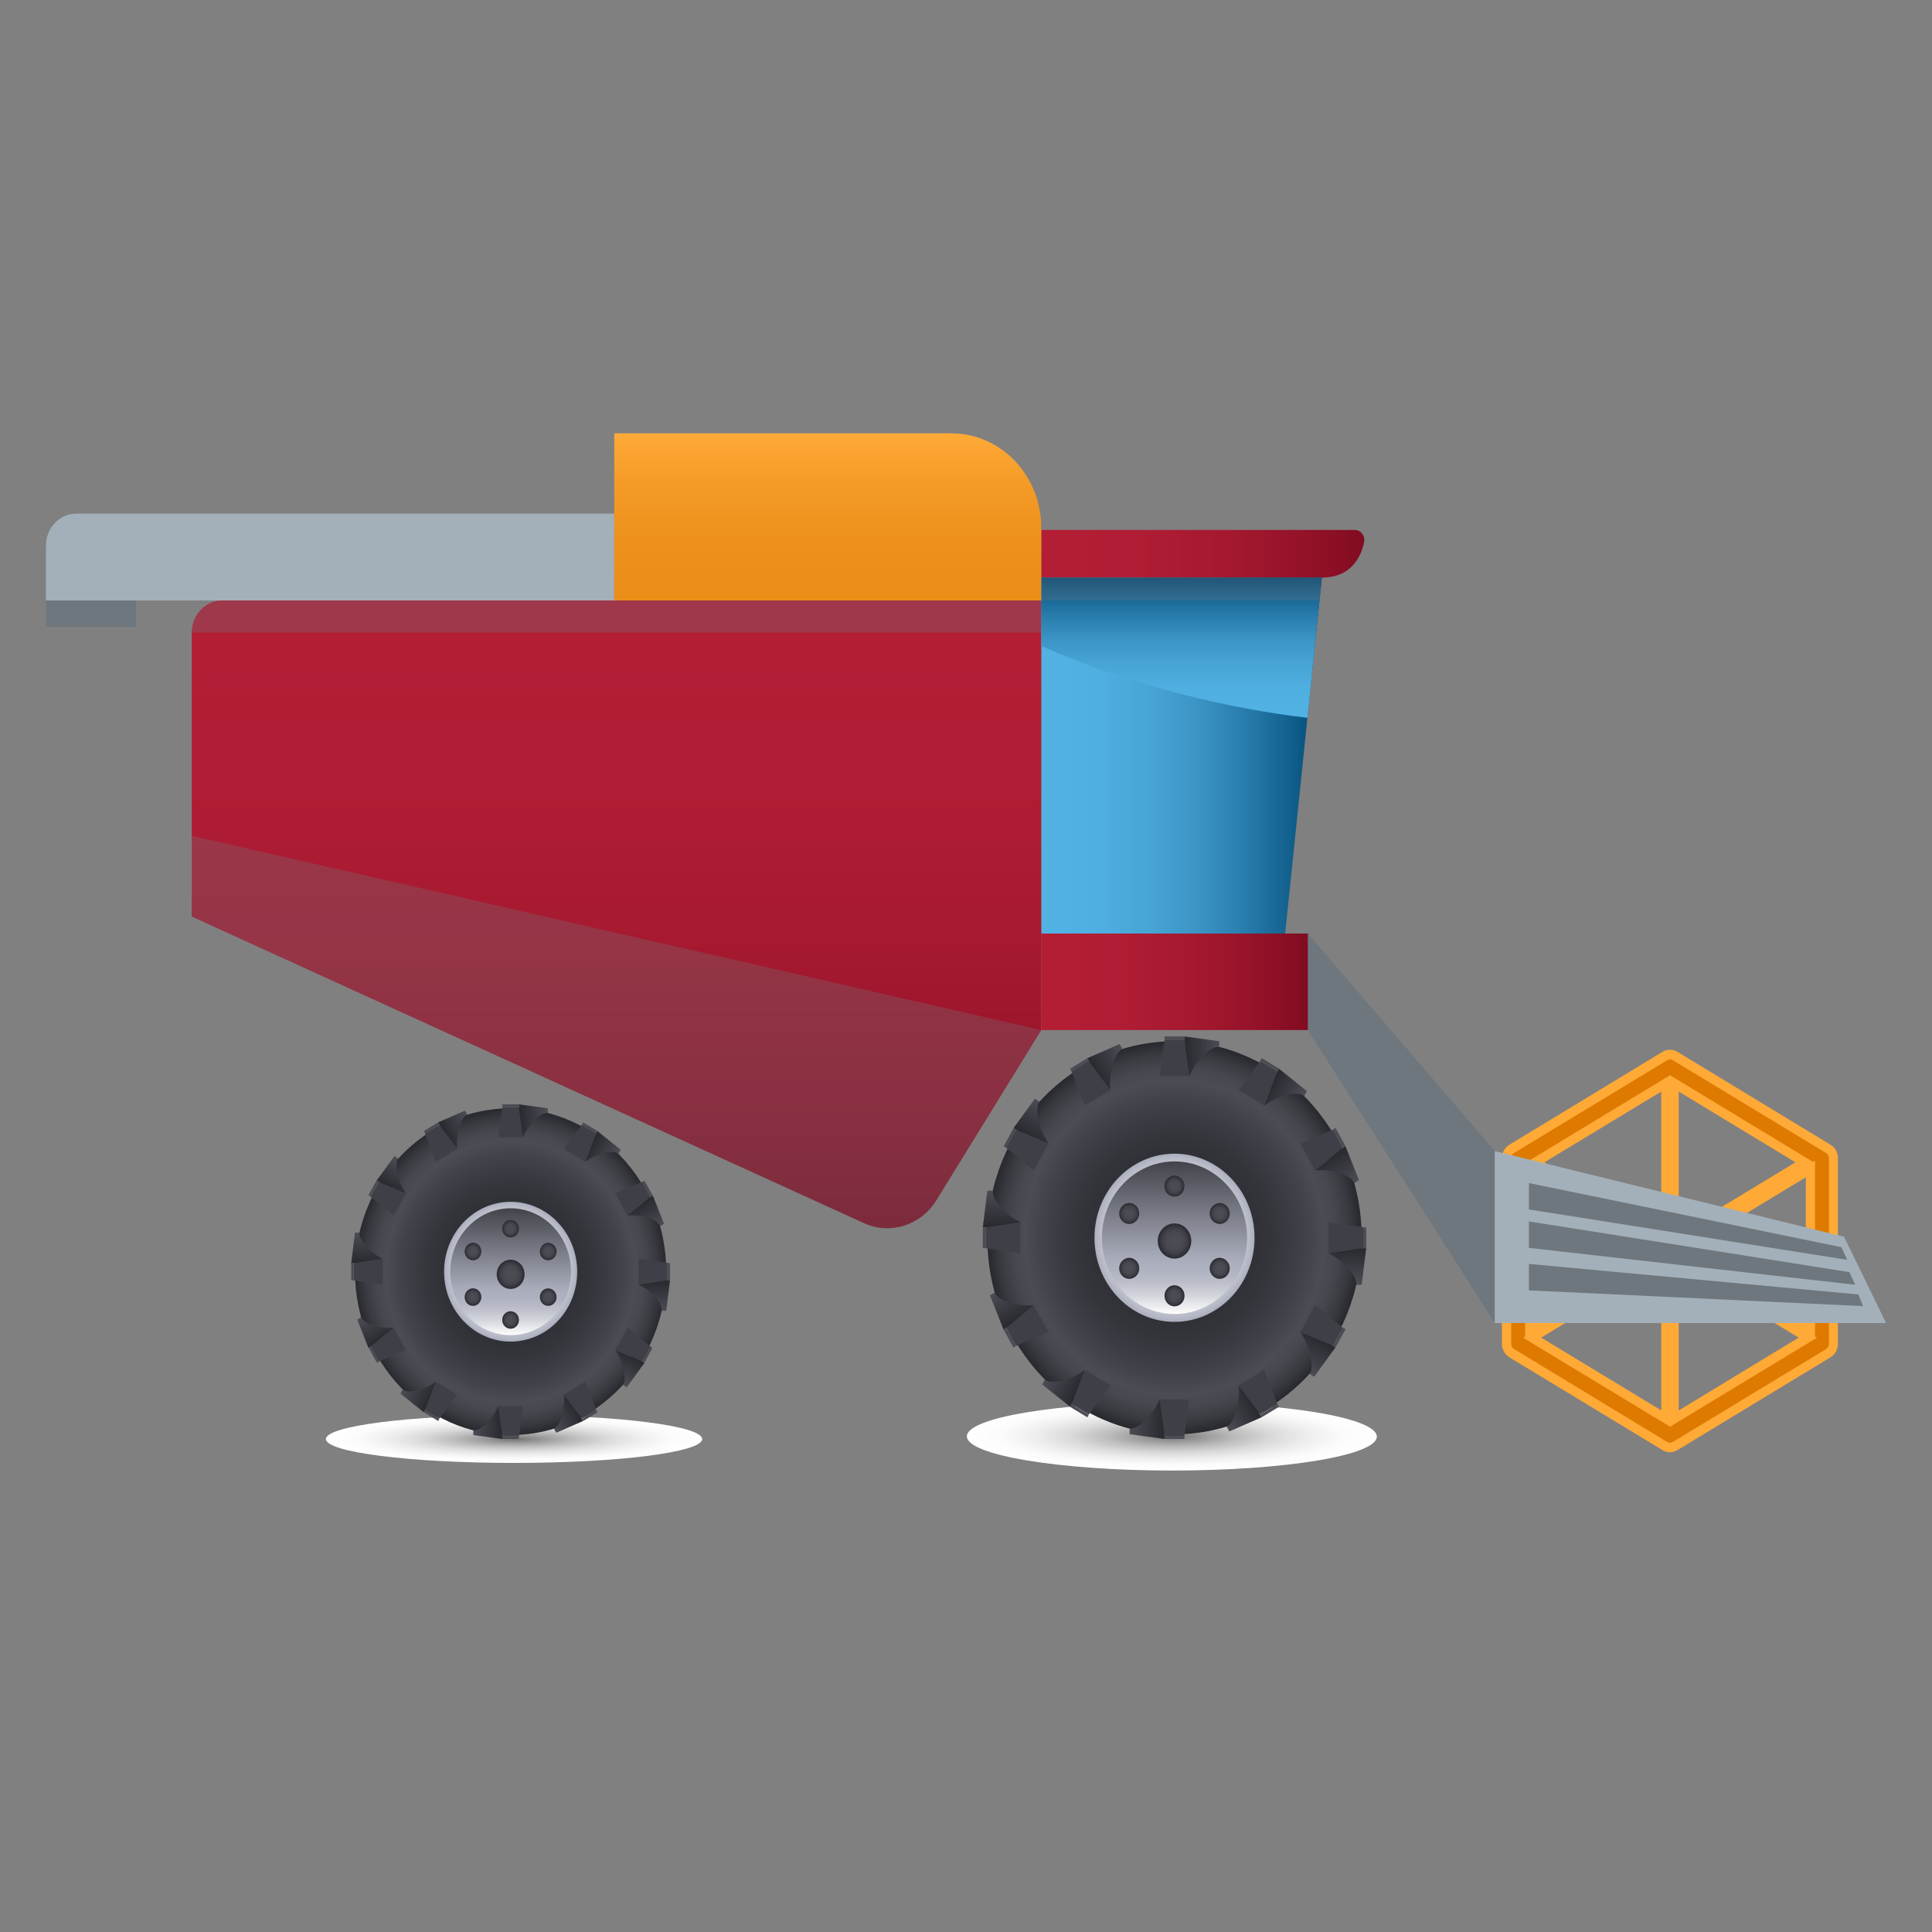 <svg xmlns="http://www.w3.org/2000/svg" width="20" height="20" viewBox="0 0 20 20" fill="none"><rect x="0" y="0" width="20" height="20" fill="#808080" stroke="none"/><path d="M14.253 14.872C14.253 15.066 13.303 15.223 12.131 15.223C10.959 15.222 10.009 15.063 10.009 14.869C10.009 14.674 10.959 14.517 12.131 14.518C13.303 14.518 14.253 14.677 14.253 14.872Z" fill="url(#paint0_radial_290_11248)"></path><path d="M7.269 14.897C7.269 15.034 6.397 15.144 5.321 15.144C4.246 15.144 3.374 15.034 3.374 14.897C3.374 14.761 4.246 14.65 5.321 14.65C6.397 14.65 7.269 14.761 7.269 14.897Z" fill="url(#paint1_radial_290_11248)"></path><path d="M18.949 11.85L17.364 10.888C17.316 10.86 17.258 10.86 17.211 10.888L15.625 11.85C15.578 11.878 15.548 11.931 15.548 11.989V13.912C15.548 13.969 15.578 14.022 15.625 14.051L17.211 15.012C17.258 15.041 17.316 15.041 17.364 15.012L18.949 14.051C18.997 14.022 19.026 13.969 19.026 13.912V11.989C19.026 11.931 18.997 11.878 18.949 11.85ZM17.551 12.98L17.46 13.145L18.62 13.847L17.378 14.601V13.195H17.197V14.6L15.954 13.847L17.114 13.145L17.023 12.98L15.881 13.672V12.187L17.023 12.879L17.114 12.714L15.988 12.032L17.197 11.3V12.664H17.378V11.3L18.586 12.032L17.461 12.714L17.551 12.879L18.694 12.187V13.672L17.551 12.98Z" fill="#FFA937"></path><path d="M17.288 14.935C17.278 14.935 17.268 14.932 17.259 14.927L15.673 13.965C15.655 13.954 15.644 13.934 15.644 13.912V11.989C15.644 11.967 15.655 11.947 15.673 11.936L17.259 10.975C17.268 10.969 17.278 10.966 17.288 10.966C17.298 10.966 17.308 10.969 17.317 10.975L18.903 11.936C18.922 11.947 18.933 11.967 18.933 11.989V13.912C18.933 13.934 18.922 13.954 18.903 13.966L17.317 14.927C17.308 14.932 17.298 14.935 17.288 14.935ZM17.284 14.772L17.288 14.77L17.292 14.772V14.767L18.809 13.848L18.789 13.835V12.015L18.768 12.028L17.292 11.133V11.129L17.288 11.131L17.284 11.129V11.133L15.808 12.028L15.788 12.015V13.835L15.767 13.848L17.285 14.767V14.772H17.284Z" fill="#DE7A00"></path><path d="M17.287 13.319C17.481 13.319 17.639 13.154 17.639 12.95C17.639 12.746 17.481 12.581 17.287 12.581C17.093 12.581 16.936 12.746 16.936 12.95C16.936 13.154 17.093 13.319 17.287 13.319Z" fill="url(#paint2_radial_290_11248)"></path><path d="M17.45 12.95C17.45 13.044 17.378 13.121 17.288 13.121C17.198 13.121 17.125 13.044 17.125 12.95C17.125 12.856 17.198 12.779 17.288 12.779C17.378 12.779 17.45 12.856 17.45 12.95Z" fill="url(#paint3_linear_290_11248)"></path><path d="M13.538 9.664L15.474 11.915V13.695L13.538 10.663V9.664Z" fill="#6E777E"></path><path d="M13.304 9.664H10.779V5.979H13.684L13.304 9.664Z" fill="url(#paint4_linear_290_11248)"></path><path d="M10.779 6.216V10.663L9.693 12.425C9.532 12.685 9.216 12.785 8.945 12.662L1.985 9.488V6.548C1.985 6.365 2.127 6.216 2.301 6.216H10.779Z" fill="url(#paint5_linear_290_11248)"></path><path d="M15.474 11.916L19.09 12.803L19.524 13.696H15.474V11.916Z" fill="#A4B0B9"></path><path d="M0.476 6.216H6.359V5.317H0.792C0.617 5.317 0.476 5.465 0.476 5.648L0.476 6.216Z" fill="#A4B0B9"></path><path d="M0.476 6.491H1.409V6.216H0.476V6.491Z" fill="#6E777E"></path><path d="M12.158 14.848C13.228 14.848 14.096 13.937 14.096 12.813C14.096 11.69 13.228 10.779 12.158 10.779C11.088 10.779 10.221 11.69 10.221 12.813C10.221 13.937 11.088 14.848 12.158 14.848Z" fill="url(#paint6_radial_290_11248)"></path><path d="M12.987 12.813C12.987 13.294 12.616 13.684 12.158 13.684C11.701 13.684 11.33 13.294 11.33 12.813C11.33 12.333 11.701 11.943 12.158 11.943C12.616 11.943 12.987 12.333 12.987 12.813Z" fill="url(#paint7_radial_290_11248)"></path><path d="M12.91 12.813C12.91 13.249 12.574 13.602 12.159 13.602C11.743 13.602 11.407 13.249 11.407 12.813C11.407 12.377 11.743 12.023 12.159 12.023C12.574 12.023 12.91 12.377 12.91 12.813Z" fill="url(#paint8_linear_290_11248)"></path><path d="M12.158 12.387C12.215 12.387 12.261 12.339 12.261 12.279C12.261 12.219 12.215 12.17 12.158 12.17C12.101 12.17 12.054 12.219 12.054 12.279C12.054 12.339 12.101 12.387 12.158 12.387Z" fill="url(#paint9_radial_290_11248)"></path><path d="M11.742 12.468C11.791 12.498 11.808 12.564 11.779 12.616C11.751 12.668 11.687 12.686 11.638 12.656C11.588 12.626 11.571 12.56 11.6 12.508C11.629 12.456 11.692 12.438 11.742 12.468Z" fill="url(#paint10_radial_290_11248)"></path><path d="M11.638 13.036C11.687 13.005 11.751 13.023 11.779 13.075C11.808 13.127 11.791 13.194 11.742 13.224C11.692 13.254 11.629 13.236 11.6 13.184C11.571 13.132 11.588 13.066 11.638 13.036Z" fill="url(#paint11_radial_290_11248)"></path><path d="M12.158 13.523C12.216 13.523 12.262 13.474 12.262 13.414C12.262 13.354 12.216 13.305 12.158 13.305C12.101 13.305 12.055 13.354 12.055 13.414C12.055 13.474 12.101 13.523 12.158 13.523Z" fill="url(#paint12_radial_290_11248)"></path><path d="M12.575 13.224C12.525 13.194 12.508 13.127 12.537 13.075C12.565 13.023 12.629 13.005 12.678 13.036C12.728 13.066 12.745 13.132 12.716 13.184C12.688 13.236 12.624 13.254 12.575 13.224Z" fill="url(#paint13_radial_290_11248)"></path><path d="M12.678 12.656C12.629 12.686 12.566 12.668 12.537 12.616C12.508 12.564 12.525 12.498 12.575 12.468C12.624 12.438 12.688 12.456 12.716 12.508C12.745 12.56 12.728 12.626 12.678 12.656Z" fill="url(#paint14_radial_290_11248)"></path><path d="M12.312 11.139H12.005L12.056 10.762H12.261L12.312 11.139Z" fill="#3F4047"></path><path d="M12.261 10.762V10.729L12.622 10.779V10.837C12.525 10.827 12.374 10.993 12.312 11.139L12.261 10.762Z" fill="url(#paint15_linear_290_11248)"></path><path d="M12.261 10.729H12.056V10.762H12.261V10.729Z" fill="#4B4C54"></path><path d="M11.494 11.283L11.229 11.444L11.093 11.09L11.271 10.982L11.494 11.283Z" fill="#3F4047"></path><path d="M11.271 10.983L11.255 10.955L11.591 10.808L11.619 10.859C11.53 10.901 11.479 11.123 11.494 11.283L11.271 10.983Z" fill="url(#paint16_linear_290_11248)"></path><path d="M11.255 10.956L11.077 11.063L11.092 11.091L11.27 10.983L11.255 10.956Z" fill="#4B4C54"></path><path d="M10.854 11.837L10.701 12.115L10.415 11.881L10.518 11.694L10.854 11.837Z" fill="#3F4047"></path><path d="M10.518 11.694L10.492 11.678L10.713 11.374L10.761 11.404C10.704 11.487 10.765 11.706 10.855 11.837L10.518 11.694Z" fill="url(#paint17_linear_290_11248)"></path><path d="M10.492 11.679L10.39 11.866L10.416 11.882L10.519 11.695L10.492 11.679Z" fill="#4B4C54"></path><path d="M10.564 12.652V12.974L10.204 12.921V12.705L10.564 12.652Z" fill="#3F4047"></path><path d="M10.205 12.705H10.174L10.221 12.326H10.277C10.267 12.428 10.425 12.586 10.565 12.652L10.205 12.705Z" fill="url(#paint18_linear_290_11248)"></path><path d="M10.174 12.706V12.921H10.205V12.706H10.174Z" fill="#4B4C54"></path><path d="M10.701 13.511L10.854 13.79L10.518 13.932L10.415 13.745L10.701 13.511Z" fill="#3F4047"></path><path d="M10.415 13.746L10.388 13.762L10.248 13.409L10.297 13.38C10.337 13.473 10.549 13.527 10.701 13.511L10.415 13.746Z" fill="url(#paint19_linear_290_11248)"></path><path d="M10.388 13.762L10.491 13.949L10.517 13.933L10.414 13.746L10.388 13.762Z" fill="#4B4C54"></path><path d="M11.229 14.182L11.494 14.343L11.271 14.643L11.093 14.536L11.229 14.182Z" fill="#3F4047"></path><path d="M11.093 14.536L11.078 14.563L10.789 14.332L10.816 14.281C10.896 14.34 11.105 14.276 11.229 14.182L11.093 14.536Z" fill="url(#paint20_linear_290_11248)"></path><path d="M11.078 14.564L11.256 14.672L11.271 14.645L11.093 14.537L11.078 14.564Z" fill="#4B4C54"></path><path d="M12.005 14.487H12.312L12.261 14.864H12.056L12.005 14.487Z" fill="#3F4047"></path><path d="M12.055 14.864V14.896L11.694 14.847V14.789C11.791 14.799 11.942 14.633 12.005 14.487L12.055 14.864Z" fill="url(#paint21_linear_290_11248)"></path><path d="M12.055 14.896H12.261V14.864H12.055V14.896Z" fill="#4B4C54"></path><path d="M12.823 14.343L13.088 14.182L13.224 14.536L13.046 14.643L12.823 14.343Z" fill="#3F4047"></path><path d="M13.046 14.644L13.062 14.671L12.726 14.818L12.698 14.768C12.786 14.726 12.838 14.503 12.823 14.343L13.046 14.644Z" fill="url(#paint22_linear_290_11248)"></path><path d="M13.062 14.671L13.24 14.563L13.225 14.536L13.047 14.644L13.062 14.671Z" fill="#4B4C54"></path><path d="M13.462 13.79L13.615 13.511L13.901 13.745L13.799 13.932L13.462 13.79Z" fill="#3F4047"></path><path d="M13.799 13.932L13.825 13.948L13.604 14.252L13.556 14.223C13.613 14.14 13.551 13.92 13.462 13.79L13.799 13.932Z" fill="url(#paint23_linear_290_11248)"></path><path d="M13.826 13.947L13.929 13.76L13.902 13.744L13.799 13.931L13.826 13.947Z" fill="#4B4C54"></path><path d="M13.752 12.974V12.652L14.112 12.705V12.921L13.752 12.974Z" fill="#3F4047"></path><path d="M14.112 12.921H14.143L14.096 13.3H14.04C14.05 13.199 13.892 13.04 13.752 12.974L14.112 12.921Z" fill="url(#paint24_linear_290_11248)"></path><path d="M14.143 12.921V12.706H14.112V12.921H14.143Z" fill="#4B4C54"></path><path d="M13.615 12.115L13.462 11.837L13.799 11.694L13.901 11.881L13.615 12.115Z" fill="#3F4047"></path><path d="M13.902 11.881L13.928 11.865L14.068 12.217L14.02 12.247C13.98 12.154 13.768 12.1 13.616 12.116L13.902 11.881Z" fill="url(#paint25_linear_290_11248)"></path><path d="M13.928 11.864L13.826 11.677L13.799 11.693L13.902 11.88L13.928 11.864Z" fill="#4B4C54"></path><path d="M13.088 11.444L12.823 11.283L13.046 10.982L13.224 11.09L13.088 11.444Z" fill="#3F4047"></path><path d="M13.224 11.091L13.24 11.063L13.529 11.295L13.501 11.346C13.422 11.286 13.213 11.351 13.088 11.444L13.224 11.091Z" fill="url(#paint26_linear_290_11248)"></path><path d="M13.24 11.062L13.062 10.954L13.046 10.981L13.224 11.089L13.24 11.062Z" fill="#4B4C54"></path><path d="M12.332 12.847C12.332 12.947 12.254 13.029 12.159 13.029C12.063 13.029 11.985 12.947 11.985 12.847C11.985 12.746 12.063 12.665 12.159 12.665C12.254 12.665 12.332 12.746 12.332 12.847Z" fill="url(#paint27_radial_290_11248)"></path><path d="M5.286 14.856C6.176 14.856 6.897 14.099 6.897 13.164C6.897 12.23 6.176 11.473 5.286 11.473C4.396 11.473 3.675 12.23 3.675 13.164C3.675 14.099 4.396 14.856 5.286 14.856Z" fill="url(#paint28_radial_290_11248)"></path><path d="M5.975 13.164C5.975 13.564 5.667 13.888 5.286 13.888C4.906 13.888 4.597 13.564 4.597 13.164C4.597 12.765 4.906 12.441 5.286 12.441C5.667 12.441 5.975 12.765 5.975 13.164Z" fill="url(#paint29_radial_290_11248)"></path><path d="M5.911 13.165C5.911 13.527 5.631 13.821 5.286 13.821C4.94 13.821 4.661 13.527 4.661 13.165C4.661 12.802 4.94 12.508 5.286 12.508C5.631 12.508 5.911 12.802 5.911 13.165Z" fill="url(#paint30_linear_290_11248)"></path><path d="M5.372 12.719C5.372 12.769 5.333 12.81 5.285 12.81C5.238 12.81 5.199 12.769 5.199 12.719C5.199 12.669 5.238 12.629 5.285 12.629C5.333 12.629 5.372 12.669 5.372 12.719Z" fill="url(#paint31_radial_290_11248)"></path><path d="M4.94 12.877C4.981 12.902 4.995 12.958 4.971 13.001C4.948 13.044 4.895 13.059 4.854 13.034C4.812 13.009 4.798 12.954 4.822 12.911C4.846 12.867 4.899 12.852 4.94 12.877Z" fill="url(#paint32_radial_290_11248)"></path><path d="M4.853 13.349C4.894 13.324 4.947 13.339 4.971 13.382C4.995 13.425 4.981 13.481 4.939 13.506C4.898 13.531 4.845 13.516 4.822 13.473C4.798 13.43 4.812 13.374 4.853 13.349Z" fill="url(#paint33_radial_290_11248)"></path><path d="M5.199 13.664C5.199 13.614 5.238 13.574 5.285 13.574C5.333 13.574 5.372 13.614 5.372 13.664C5.372 13.714 5.333 13.755 5.285 13.755C5.238 13.755 5.199 13.714 5.199 13.664Z" fill="url(#paint34_radial_290_11248)"></path><path d="M5.632 13.506C5.591 13.481 5.577 13.426 5.6 13.383C5.624 13.339 5.677 13.325 5.718 13.35C5.759 13.374 5.773 13.43 5.75 13.473C5.726 13.516 5.673 13.531 5.632 13.506Z" fill="url(#paint35_radial_290_11248)"></path><path d="M5.718 13.034C5.677 13.059 5.624 13.045 5.6 13.002C5.577 12.958 5.591 12.903 5.632 12.878C5.673 12.853 5.726 12.868 5.75 12.911C5.774 12.954 5.759 13.009 5.718 13.034Z" fill="url(#paint36_radial_290_11248)"></path><path d="M5.413 11.772H5.159L5.201 11.459H5.372L5.413 11.772Z" fill="#3F4047"></path><path d="M5.371 11.459V11.432L5.671 11.473V11.522C5.591 11.513 5.465 11.651 5.413 11.773L5.371 11.459Z" fill="url(#paint37_linear_290_11248)"></path><path d="M5.371 11.432H5.2V11.459H5.371V11.432Z" fill="#4B4C54"></path><path d="M4.733 11.892L4.512 12.026L4.399 11.732L4.547 11.643L4.733 11.892Z" fill="#3F4047"></path><path d="M4.548 11.642L4.535 11.619L4.814 11.497L4.837 11.539C4.764 11.574 4.721 11.759 4.734 11.892L4.548 11.642Z" fill="url(#paint38_linear_290_11248)"></path><path d="M4.536 11.618L4.388 11.708L4.401 11.731L4.549 11.641L4.536 11.618Z" fill="#4B4C54"></path><path d="M4.201 12.353L4.074 12.585L3.836 12.389L3.921 12.234L4.201 12.353Z" fill="#3F4047"></path><path d="M3.921 12.234L3.899 12.221L4.083 11.968L4.123 11.993C4.076 12.062 4.127 12.244 4.201 12.352L3.921 12.234Z" fill="url(#paint39_linear_290_11248)"></path><path d="M3.899 12.218L3.814 12.373L3.836 12.387L3.921 12.232L3.899 12.218Z" fill="#4B4C54"></path><path d="M3.96 13.03V13.298L3.661 13.254V13.074L3.96 13.03Z" fill="#3F4047"></path><path d="M3.661 13.075H3.636L3.675 12.76H3.721C3.713 12.844 3.844 12.976 3.96 13.03L3.661 13.075Z" fill="url(#paint40_linear_290_11248)"></path><path d="M3.636 13.075V13.254H3.661V13.075H3.636Z" fill="#4B4C54"></path><path d="M4.074 13.744L4.201 13.976L3.921 14.095L3.836 13.939L4.074 13.744Z" fill="#3F4047"></path><path d="M3.837 13.939L3.814 13.953L3.698 13.66L3.738 13.635C3.772 13.713 3.948 13.758 4.074 13.744L3.837 13.939Z" fill="url(#paint41_linear_290_11248)"></path><path d="M3.816 13.953L3.902 14.108L3.924 14.095L3.838 13.94L3.816 13.953Z" fill="#4B4C54"></path><path d="M4.512 14.303L4.733 14.437L4.547 14.686L4.399 14.597L4.512 14.303Z" fill="#3F4047"></path><path d="M4.399 14.597L4.386 14.62L4.146 14.427L4.169 14.385C4.235 14.434 4.409 14.381 4.512 14.303L4.399 14.597Z" fill="url(#paint42_linear_290_11248)"></path><path d="M4.388 14.62L4.536 14.71L4.548 14.687L4.4 14.597L4.388 14.62Z" fill="#4B4C54"></path><path d="M5.159 14.556H5.413L5.372 14.87H5.201L5.159 14.556Z" fill="#3F4047"></path><path d="M5.2 14.87V14.897L4.9 14.856V14.807C4.981 14.816 5.106 14.678 5.158 14.556L5.2 14.87Z" fill="url(#paint43_linear_290_11248)"></path><path d="M5.2 14.896H5.371V14.87H5.2V14.896Z" fill="#4B4C54"></path><path d="M5.838 14.437L6.059 14.303L6.172 14.597L6.024 14.686L5.838 14.437Z" fill="#3F4047"></path><path d="M6.024 14.686L6.037 14.71L5.758 14.832L5.734 14.789C5.808 14.755 5.851 14.569 5.838 14.437L6.024 14.686Z" fill="url(#paint44_linear_290_11248)"></path><path d="M6.038 14.71L6.186 14.62L6.173 14.597L6.025 14.687L6.038 14.71Z" fill="#4B4C54"></path><path d="M6.37 13.976L6.498 13.744L6.735 13.939L6.65 14.095L6.37 13.976Z" fill="#3F4047"></path><path d="M6.65 14.095L6.672 14.108L6.488 14.361L6.448 14.336C6.495 14.268 6.444 14.085 6.37 13.977L6.65 14.095Z" fill="url(#paint45_linear_290_11248)"></path><path d="M6.67 14.108L6.755 13.953L6.733 13.94L6.648 14.095L6.67 14.108Z" fill="#4B4C54"></path><path d="M6.611 13.298V13.03L6.91 13.074V13.254L6.611 13.298Z" fill="#3F4047"></path><path d="M6.91 13.254H6.936L6.897 13.569H6.85C6.858 13.485 6.727 13.353 6.611 13.299L6.91 13.254Z" fill="url(#paint46_linear_290_11248)"></path><path d="M6.936 13.254V13.075H6.911V13.254H6.936Z" fill="#4B4C54"></path><path d="M6.498 12.585L6.37 12.353L6.65 12.234L6.735 12.389L6.498 12.585Z" fill="#3F4047"></path><path d="M6.735 12.389L6.758 12.376L6.874 12.669L6.834 12.693C6.8 12.616 6.624 12.571 6.498 12.584L6.735 12.389Z" fill="url(#paint47_linear_290_11248)"></path><path d="M6.758 12.378L6.672 12.223L6.65 12.236L6.736 12.391L6.758 12.378Z" fill="#4B4C54"></path><path d="M6.059 12.026L5.838 11.892L6.024 11.643L6.172 11.732L6.059 12.026Z" fill="#3F4047"></path><path d="M6.172 11.732L6.185 11.709L6.425 11.902L6.402 11.944C6.336 11.895 6.162 11.948 6.059 12.026L6.172 11.732Z" fill="url(#paint48_linear_290_11248)"></path><path d="M6.185 11.708L6.037 11.619L6.024 11.642L6.172 11.732L6.185 11.708Z" fill="#4B4C54"></path><path d="M5.43 13.192C5.43 13.275 5.366 13.343 5.286 13.343C5.207 13.343 5.142 13.275 5.142 13.192C5.142 13.108 5.207 13.04 5.286 13.04C5.366 13.041 5.43 13.108 5.43 13.192Z" fill="url(#paint49_radial_290_11248)"></path><path d="M13.684 5.979H10.779V5.486H14.024C14.054 5.486 14.082 5.5 14.101 5.525C14.12 5.55 14.127 5.582 14.121 5.613C14.09 5.759 13.992 5.979 13.684 5.979Z" fill="url(#paint50_linear_290_11248)"></path><path d="M10.779 6.688C11.701 7.096 12.723 7.337 13.535 7.431L13.684 5.979H10.779V6.688Z" fill="url(#paint51_linear_290_11248)"></path><path d="M6.359 4.486H9.849C10.363 4.486 10.779 4.924 10.779 5.463V6.216H6.359V4.486Z" fill="url(#paint52_linear_290_11248)"></path><path d="M13.539 9.664H10.779V10.663H13.539V9.664Z" fill="url(#paint53_linear_290_11248)"></path><path opacity="0.3" d="M13.684 5.979H10.779V6.216H13.66L13.684 5.979Z" fill="#6E777E"></path><path d="M19.122 13.042L15.827 12.52V12.247L19.063 12.911L19.122 13.042Z" fill="#6E777E"></path><path d="M19.204 13.3L15.827 12.918V12.644L19.145 13.169L19.204 13.3Z" fill="#6E777E"></path><path d="M19.287 13.521L15.827 13.358V13.084L19.237 13.4L19.287 13.521Z" fill="#6E777E"></path><path opacity="0.3" d="M10.779 6.216H2.301C2.127 6.216 1.985 6.365 1.985 6.548H10.779V6.216Z" fill="#6E777E"></path><path opacity="0.3" d="M1.985 8.652V9.488L8.945 12.662C9.216 12.785 9.532 12.685 9.693 12.425L10.779 10.663L1.985 8.652Z" fill="#6E777E"></path><defs><radialGradient id="paint0_radial_290_11248" cx="0" cy="0" r="1" gradientUnits="userSpaceOnUse" gradientTransform="translate(12.131 14.87) rotate(0.037) scale(2.122 0.352)"><stop stop-color="#737373"></stop><stop offset="0.144" stop-color="#979797"></stop><stop offset="0.319" stop-color="#BDBDBD"></stop><stop offset="0.493" stop-color="#DADADA"></stop><stop offset="0.666" stop-color="#EEEEEE"></stop><stop offset="0.836" stop-color="#FBFBFB"></stop><stop offset="1" stop-color="white"></stop></radialGradient><radialGradient id="paint1_radial_290_11248" cx="0" cy="0" r="1" gradientUnits="userSpaceOnUse" gradientTransform="translate(5.321 14.897) scale(1.948 0.247)"><stop stop-color="#737373"></stop><stop offset="0.144" stop-color="#979797"></stop><stop offset="0.319" stop-color="#BDBDBD"></stop><stop offset="0.493" stop-color="#DADADA"></stop><stop offset="0.666" stop-color="#EEEEEE"></stop><stop offset="0.836" stop-color="#FBFBFB"></stop><stop offset="1" stop-color="white"></stop></radialGradient><radialGradient id="paint2_radial_290_11248" cx="0" cy="0" r="1" gradientUnits="userSpaceOnUse" gradientTransform="translate(17.287 12.95) scale(0.351 0.369)"><stop offset="0.143" stop-color="#4B4C54"></stop><stop offset="0.478" stop-color="#484951"></stop><stop offset="0.706" stop-color="#404148"></stop><stop offset="0.9" stop-color="#323339"></stop><stop offset="1" stop-color="#28292E"></stop></radialGradient><linearGradient id="paint3_linear_290_11248" x1="17.288" y1="13.121" x2="17.288" y2="12.779" gradientUnits="userSpaceOnUse"><stop stop-color="#AAADBC"></stop><stop offset="1" stop-color="#43444B"></stop></linearGradient><linearGradient id="paint4_linear_290_11248" x1="10.779" y1="7.821" x2="13.684" y2="7.821" gradientUnits="userSpaceOnUse"><stop stop-color="#52B2E4"></stop><stop offset="0.205" stop-color="#4FAFE0"></stop><stop offset="0.391" stop-color="#47A4D5"></stop><stop offset="0.569" stop-color="#3A93C3"></stop><stop offset="0.744" stop-color="#267AA9"></stop><stop offset="0.913" stop-color="#0E5B88"></stop><stop offset="0.994" stop-color="#004975"></stop></linearGradient><linearGradient id="paint5_linear_290_11248" x1="6.382" y1="12.714" x2="6.382" y2="6.216" gradientUnits="userSpaceOnUse"><stop offset="0.006" stop-color="#820C21"></stop><stop offset="0.179" stop-color="#931228"></stop><stop offset="0.436" stop-color="#A5192F"></stop><stop offset="0.705" stop-color="#B01D34"></stop><stop offset="1" stop-color="#B41E35"></stop></linearGradient><radialGradient id="paint6_radial_290_11248" cx="0" cy="0" r="1" gradientUnits="userSpaceOnUse" gradientTransform="translate(12.158 12.813) scale(1.938 2.034)"><stop stop-color="#28292E"></stop><stop offset="0.297" stop-color="#2B2C31"></stop><stop offset="0.519" stop-color="#34353B"></stop><stop offset="0.717" stop-color="#42434B"></stop><stop offset="0.801" stop-color="#4B4C54"></stop><stop offset="0.863" stop-color="#47484F"></stop><stop offset="0.935" stop-color="#3A3B41"></stop><stop offset="1" stop-color="#28292E"></stop></radialGradient><radialGradient id="paint7_radial_290_11248" cx="0" cy="0" r="1" gradientUnits="userSpaceOnUse" gradientTransform="translate(12.158 12.813) scale(0.829 0.87)"><stop stop-color="white"></stop><stop offset="0.305" stop-color="#FCFCFD"></stop><stop offset="0.502" stop-color="#F4F4F6"></stop><stop offset="0.668" stop-color="#E5E6EA"></stop><stop offset="0.817" stop-color="#D0D1DA"></stop><stop offset="0.954" stop-color="#B5B8C5"></stop><stop offset="1" stop-color="#AAADBC"></stop></radialGradient><linearGradient id="paint8_linear_290_11248" x1="12.159" y1="13.602" x2="12.159" y2="12.023" gradientUnits="userSpaceOnUse"><stop stop-color="white"></stop><stop offset="0.02" stop-color="#F7F7F8"></stop><stop offset="0.113" stop-color="#D5D7DE"></stop><stop offset="0.201" stop-color="#BDC0CB"></stop><stop offset="0.283" stop-color="#AFB2C0"></stop><stop offset="0.352" stop-color="#AAADBC"></stop><stop offset="1" stop-color="#43444B"></stop></linearGradient><radialGradient id="paint9_radial_290_11248" cx="0" cy="0" r="1" gradientUnits="userSpaceOnUse" gradientTransform="translate(12.158 12.279) scale(0.104 0.109)"><stop offset="0.143" stop-color="#4B4C54"></stop><stop offset="0.478" stop-color="#484951"></stop><stop offset="0.706" stop-color="#404148"></stop><stop offset="0.9" stop-color="#323339"></stop><stop offset="1" stop-color="#28292E"></stop></radialGradient><radialGradient id="paint10_radial_290_11248" cx="0" cy="0" r="1" gradientUnits="userSpaceOnUse" gradientTransform="translate(11.69 12.562) rotate(-61.195) scale(0.108 0.105)"><stop offset="0.143" stop-color="#4B4C54"></stop><stop offset="0.478" stop-color="#484951"></stop><stop offset="0.706" stop-color="#404148"></stop><stop offset="0.9" stop-color="#323339"></stop><stop offset="1" stop-color="#28292E"></stop></radialGradient><radialGradient id="paint11_radial_290_11248" cx="0" cy="0" r="1" gradientUnits="userSpaceOnUse" gradientTransform="translate(11.69 13.13) rotate(-118.805) scale(0.108 0.105)"><stop offset="0.143" stop-color="#4B4C54"></stop><stop offset="0.478" stop-color="#484951"></stop><stop offset="0.706" stop-color="#404148"></stop><stop offset="0.9" stop-color="#323339"></stop><stop offset="1" stop-color="#28292E"></stop></radialGradient><radialGradient id="paint12_radial_290_11248" cx="0" cy="0" r="1" gradientUnits="userSpaceOnUse" gradientTransform="translate(12.158 13.414) rotate(180) scale(0.104 0.109)"><stop offset="0.143" stop-color="#4B4C54"></stop><stop offset="0.478" stop-color="#484951"></stop><stop offset="0.706" stop-color="#404148"></stop><stop offset="0.9" stop-color="#323339"></stop><stop offset="1" stop-color="#28292E"></stop></radialGradient><radialGradient id="paint13_radial_290_11248" cx="0" cy="0" r="1" gradientUnits="userSpaceOnUse" gradientTransform="translate(12.627 13.13) rotate(118.805) scale(0.108 0.105)"><stop offset="0.143" stop-color="#4B4C54"></stop><stop offset="0.478" stop-color="#484951"></stop><stop offset="0.706" stop-color="#404148"></stop><stop offset="0.9" stop-color="#323339"></stop><stop offset="1" stop-color="#28292E"></stop></radialGradient><radialGradient id="paint14_radial_290_11248" cx="0" cy="0" r="1" gradientUnits="userSpaceOnUse" gradientTransform="translate(12.627 12.562) rotate(61.195) scale(0.108 0.105)"><stop offset="0.143" stop-color="#4B4C54"></stop><stop offset="0.478" stop-color="#484951"></stop><stop offset="0.706" stop-color="#404148"></stop><stop offset="0.9" stop-color="#323339"></stop><stop offset="1" stop-color="#28292E"></stop></radialGradient><linearGradient id="paint15_linear_290_11248" x1="12.261" y1="10.934" x2="12.622" y2="10.934" gradientUnits="userSpaceOnUse"><stop stop-color="#28292E"></stop><stop offset="0.187" stop-color="#2F3036"></stop><stop offset="1" stop-color="#4B4C54"></stop></linearGradient><linearGradient id="paint16_linear_290_11248" x1="11.353" y1="11.132" x2="11.673" y2="10.957" gradientUnits="userSpaceOnUse"><stop stop-color="#28292E"></stop><stop offset="0.187" stop-color="#2F3036"></stop><stop offset="1" stop-color="#4B4C54"></stop></linearGradient><linearGradient id="paint17_linear_290_11248" x1="10.661" y1="11.78" x2="10.854" y2="11.46" gradientUnits="userSpaceOnUse"><stop stop-color="#28292E"></stop><stop offset="0.187" stop-color="#2F3036"></stop><stop offset="1" stop-color="#4B4C54"></stop></linearGradient><linearGradient id="paint18_linear_290_11248" x1="10.369" y1="12.705" x2="10.369" y2="12.326" gradientUnits="userSpaceOnUse"><stop stop-color="#28292E"></stop><stop offset="0.187" stop-color="#2F3036"></stop><stop offset="1" stop-color="#4B4C54"></stop></linearGradient><linearGradient id="paint19_linear_290_11248" x1="10.557" y1="13.659" x2="10.364" y2="13.339" gradientUnits="userSpaceOnUse"><stop stop-color="#28292E"></stop><stop offset="0.187" stop-color="#2F3036"></stop><stop offset="1" stop-color="#4B4C54"></stop></linearGradient><linearGradient id="paint20_linear_290_11248" x1="11.175" y1="14.386" x2="10.855" y2="14.21" gradientUnits="userSpaceOnUse"><stop stop-color="#28292E"></stop><stop offset="0.187" stop-color="#2F3036"></stop><stop offset="1" stop-color="#4B4C54"></stop></linearGradient><linearGradient id="paint21_linear_290_11248" x1="12.055" y1="14.692" x2="11.694" y2="14.692" gradientUnits="userSpaceOnUse"><stop stop-color="#28292E"></stop><stop offset="0.187" stop-color="#2F3036"></stop><stop offset="1" stop-color="#4B4C54"></stop></linearGradient><linearGradient id="paint22_linear_290_11248" x1="12.964" y1="14.494" x2="12.644" y2="14.67" gradientUnits="userSpaceOnUse"><stop stop-color="#28292E"></stop><stop offset="0.187" stop-color="#2F3036"></stop><stop offset="1" stop-color="#4B4C54"></stop></linearGradient><linearGradient id="paint23_linear_290_11248" x1="13.656" y1="13.846" x2="13.462" y2="14.166" gradientUnits="userSpaceOnUse"><stop stop-color="#28292E"></stop><stop offset="0.187" stop-color="#2F3036"></stop><stop offset="1" stop-color="#4B4C54"></stop></linearGradient><linearGradient id="paint24_linear_290_11248" x1="13.948" y1="12.921" x2="13.948" y2="13.3" gradientUnits="userSpaceOnUse"><stop stop-color="#28292E"></stop><stop offset="0.187" stop-color="#2F3036"></stop><stop offset="1" stop-color="#4B4C54"></stop></linearGradient><linearGradient id="paint25_linear_290_11248" x1="13.759" y1="11.967" x2="13.953" y2="12.287" gradientUnits="userSpaceOnUse"><stop stop-color="#28292E"></stop><stop offset="0.187" stop-color="#2F3036"></stop><stop offset="1" stop-color="#4B4C54"></stop></linearGradient><linearGradient id="paint26_linear_290_11248" x1="13.142" y1="11.24" x2="13.462" y2="11.416" gradientUnits="userSpaceOnUse"><stop stop-color="#28292E"></stop><stop offset="0.187" stop-color="#2F3036"></stop><stop offset="1" stop-color="#4B4C54"></stop></linearGradient><radialGradient id="paint27_radial_290_11248" cx="0" cy="0" r="1" gradientUnits="userSpaceOnUse" gradientTransform="translate(12.159 12.847) scale(0.173 0.182)"><stop offset="0.143" stop-color="#4B4C54"></stop><stop offset="0.478" stop-color="#484951"></stop><stop offset="0.706" stop-color="#404148"></stop><stop offset="0.9" stop-color="#323339"></stop><stop offset="1" stop-color="#28292E"></stop></radialGradient><radialGradient id="paint28_radial_290_11248" cx="0" cy="0" r="1" gradientUnits="userSpaceOnUse" gradientTransform="translate(5.286 13.164) scale(1.611 1.692)"><stop stop-color="#28292E"></stop><stop offset="0.297" stop-color="#2B2C31"></stop><stop offset="0.519" stop-color="#34353B"></stop><stop offset="0.717" stop-color="#42434B"></stop><stop offset="0.801" stop-color="#4B4C54"></stop><stop offset="0.863" stop-color="#47484F"></stop><stop offset="0.935" stop-color="#3A3B41"></stop><stop offset="1" stop-color="#28292E"></stop></radialGradient><radialGradient id="paint29_radial_290_11248" cx="0" cy="0" r="1" gradientUnits="userSpaceOnUse" gradientTransform="translate(5.286 13.164) scale(0.689 0.723)"><stop stop-color="white"></stop><stop offset="0.305" stop-color="#FCFCFD"></stop><stop offset="0.502" stop-color="#F4F4F6"></stop><stop offset="0.668" stop-color="#E5E6EA"></stop><stop offset="0.817" stop-color="#D0D1DA"></stop><stop offset="0.954" stop-color="#B5B8C5"></stop><stop offset="1" stop-color="#AAADBC"></stop></radialGradient><linearGradient id="paint30_linear_290_11248" x1="5.286" y1="13.821" x2="5.286" y2="12.508" gradientUnits="userSpaceOnUse"><stop stop-color="white"></stop><stop offset="0.02" stop-color="#F7F7F8"></stop><stop offset="0.113" stop-color="#D5D7DE"></stop><stop offset="0.201" stop-color="#BDC0CB"></stop><stop offset="0.283" stop-color="#AFB2C0"></stop><stop offset="0.352" stop-color="#AAADBC"></stop><stop offset="1" stop-color="#43444B"></stop></linearGradient><radialGradient id="paint31_radial_290_11248" cx="0" cy="0" r="1" gradientUnits="userSpaceOnUse" gradientTransform="translate(5.285 12.719) scale(0.086 0.09)"><stop offset="0.143" stop-color="#4B4C54"></stop><stop offset="0.478" stop-color="#484951"></stop><stop offset="0.706" stop-color="#404148"></stop><stop offset="0.9" stop-color="#323339"></stop><stop offset="1" stop-color="#28292E"></stop></radialGradient><radialGradient id="paint32_radial_290_11248" cx="0" cy="0" r="1" gradientUnits="userSpaceOnUse" gradientTransform="translate(4.897 12.956) rotate(-61.194) scale(0.089 0.087)"><stop offset="0.143" stop-color="#4B4C54"></stop><stop offset="0.478" stop-color="#484951"></stop><stop offset="0.706" stop-color="#404148"></stop><stop offset="0.9" stop-color="#323339"></stop><stop offset="1" stop-color="#28292E"></stop></radialGradient><radialGradient id="paint33_radial_290_11248" cx="0" cy="0" r="1" gradientUnits="userSpaceOnUse" gradientTransform="translate(4.896 13.428) rotate(-118.806) scale(0.089 0.087)"><stop offset="0.143" stop-color="#4B4C54"></stop><stop offset="0.478" stop-color="#484951"></stop><stop offset="0.706" stop-color="#404148"></stop><stop offset="0.9" stop-color="#323339"></stop><stop offset="1" stop-color="#28292E"></stop></radialGradient><radialGradient id="paint34_radial_290_11248" cx="0" cy="0" r="1" gradientUnits="userSpaceOnUse" gradientTransform="translate(5.285 13.664) rotate(180) scale(0.086 0.09)"><stop offset="0.143" stop-color="#4B4C54"></stop><stop offset="0.478" stop-color="#484951"></stop><stop offset="0.706" stop-color="#404148"></stop><stop offset="0.9" stop-color="#323339"></stop><stop offset="1" stop-color="#28292E"></stop></radialGradient><radialGradient id="paint35_radial_290_11248" cx="0" cy="0" r="1" gradientUnits="userSpaceOnUse" gradientTransform="translate(5.675 13.428) rotate(118.805) scale(0.089 0.087)"><stop offset="0.143" stop-color="#4B4C54"></stop><stop offset="0.478" stop-color="#484951"></stop><stop offset="0.706" stop-color="#404148"></stop><stop offset="0.9" stop-color="#323339"></stop><stop offset="1" stop-color="#28292E"></stop></radialGradient><radialGradient id="paint36_radial_290_11248" cx="0" cy="0" r="1" gradientUnits="userSpaceOnUse" gradientTransform="translate(5.675 12.956) rotate(61.195) scale(0.089 0.087)"><stop offset="0.143" stop-color="#4B4C54"></stop><stop offset="0.478" stop-color="#484951"></stop><stop offset="0.706" stop-color="#404148"></stop><stop offset="0.9" stop-color="#323339"></stop><stop offset="1" stop-color="#28292E"></stop></radialGradient><linearGradient id="paint37_linear_290_11248" x1="5.371" y1="11.602" x2="5.671" y2="11.602" gradientUnits="userSpaceOnUse"><stop stop-color="#28292E"></stop><stop offset="0.187" stop-color="#2F3036"></stop><stop offset="1" stop-color="#4B4C54"></stop></linearGradient><linearGradient id="paint38_linear_290_11248" x1="4.616" y1="11.767" x2="4.882" y2="11.62" gradientUnits="userSpaceOnUse"><stop stop-color="#28292E"></stop><stop offset="0.187" stop-color="#2F3036"></stop><stop offset="1" stop-color="#4B4C54"></stop></linearGradient><linearGradient id="paint39_linear_290_11248" x1="4.04" y1="12.306" x2="4.201" y2="12.04" gradientUnits="userSpaceOnUse"><stop stop-color="#28292E"></stop><stop offset="0.187" stop-color="#2F3036"></stop><stop offset="1" stop-color="#4B4C54"></stop></linearGradient><linearGradient id="paint40_linear_290_11248" x1="3.798" y1="13.075" x2="3.798" y2="12.76" gradientUnits="userSpaceOnUse"><stop stop-color="#28292E"></stop><stop offset="0.187" stop-color="#2F3036"></stop><stop offset="1" stop-color="#4B4C54"></stop></linearGradient><linearGradient id="paint41_linear_290_11248" x1="3.955" y1="13.867" x2="3.794" y2="13.602" gradientUnits="userSpaceOnUse"><stop stop-color="#28292E"></stop><stop offset="0.187" stop-color="#2F3036"></stop><stop offset="1" stop-color="#4B4C54"></stop></linearGradient><linearGradient id="paint42_linear_290_11248" x1="4.467" y1="14.472" x2="4.202" y2="14.326" gradientUnits="userSpaceOnUse"><stop stop-color="#28292E"></stop><stop offset="0.187" stop-color="#2F3036"></stop><stop offset="1" stop-color="#4B4C54"></stop></linearGradient><linearGradient id="paint43_linear_290_11248" x1="5.2" y1="14.726" x2="4.9" y2="14.726" gradientUnits="userSpaceOnUse"><stop stop-color="#28292E"></stop><stop offset="0.187" stop-color="#2F3036"></stop><stop offset="1" stop-color="#4B4C54"></stop></linearGradient><linearGradient id="paint44_linear_290_11248" x1="5.956" y1="14.562" x2="5.69" y2="14.708" gradientUnits="userSpaceOnUse"><stop stop-color="#28292E"></stop><stop offset="0.187" stop-color="#2F3036"></stop><stop offset="1" stop-color="#4B4C54"></stop></linearGradient><linearGradient id="paint45_linear_290_11248" x1="6.532" y1="14.023" x2="6.37" y2="14.289" gradientUnits="userSpaceOnUse"><stop stop-color="#28292E"></stop><stop offset="0.187" stop-color="#2F3036"></stop><stop offset="1" stop-color="#4B4C54"></stop></linearGradient><linearGradient id="paint46_linear_290_11248" x1="6.773" y1="13.254" x2="6.773" y2="13.569" gradientUnits="userSpaceOnUse"><stop stop-color="#28292E"></stop><stop offset="0.187" stop-color="#2F3036"></stop><stop offset="1" stop-color="#4B4C54"></stop></linearGradient><linearGradient id="paint47_linear_290_11248" x1="6.617" y1="12.461" x2="6.778" y2="12.727" gradientUnits="userSpaceOnUse"><stop stop-color="#28292E"></stop><stop offset="0.187" stop-color="#2F3036"></stop><stop offset="1" stop-color="#4B4C54"></stop></linearGradient><linearGradient id="paint48_linear_290_11248" x1="6.104" y1="11.857" x2="6.37" y2="12.003" gradientUnits="userSpaceOnUse"><stop stop-color="#28292E"></stop><stop offset="0.187" stop-color="#2F3036"></stop><stop offset="1" stop-color="#4B4C54"></stop></linearGradient><radialGradient id="paint49_radial_290_11248" cx="0" cy="0" r="1" gradientUnits="userSpaceOnUse" gradientTransform="translate(5.286 13.192) scale(0.144 0.151)"><stop offset="0.143" stop-color="#4B4C54"></stop><stop offset="0.478" stop-color="#484951"></stop><stop offset="0.706" stop-color="#404148"></stop><stop offset="0.9" stop-color="#323339"></stop><stop offset="1" stop-color="#28292E"></stop></radialGradient><linearGradient id="paint50_linear_290_11248" x1="10.779" y1="5.733" x2="14.123" y2="5.733" gradientUnits="userSpaceOnUse"><stop stop-color="#B41E35"></stop><stop offset="0.295" stop-color="#B01D34"></stop><stop offset="0.564" stop-color="#A5192F"></stop><stop offset="0.821" stop-color="#931228"></stop><stop offset="0.994" stop-color="#820C21"></stop></linearGradient><linearGradient id="paint51_linear_290_11248" x1="12.232" y1="7.431" x2="12.232" y2="5.979" gradientUnits="userSpaceOnUse"><stop stop-color="#52B2E4"></stop><stop offset="0.205" stop-color="#4FAFE0"></stop><stop offset="0.391" stop-color="#47A4D5"></stop><stop offset="0.569" stop-color="#3A93C3"></stop><stop offset="0.744" stop-color="#267AA9"></stop><stop offset="0.913" stop-color="#0E5B88"></stop><stop offset="0.994" stop-color="#004975"></stop></linearGradient><linearGradient id="paint52_linear_290_11248" x1="8.569" y1="6.216" x2="8.569" y2="4.486" gradientUnits="userSpaceOnUse"><stop stop-color="#EB8E18"></stop><stop offset="0.368" stop-color="#ED911C"></stop><stop offset="0.703" stop-color="#F49B27"></stop><stop offset="0.994" stop-color="#FFA937"></stop></linearGradient><linearGradient id="paint53_linear_290_11248" x1="10.779" y1="10.163" x2="13.538" y2="10.163" gradientUnits="userSpaceOnUse"><stop stop-color="#B41E35"></stop><stop offset="0.295" stop-color="#B01D34"></stop><stop offset="0.564" stop-color="#A5192F"></stop><stop offset="0.821" stop-color="#931228"></stop><stop offset="0.994" stop-color="#820C21"></stop></linearGradient></defs></svg>